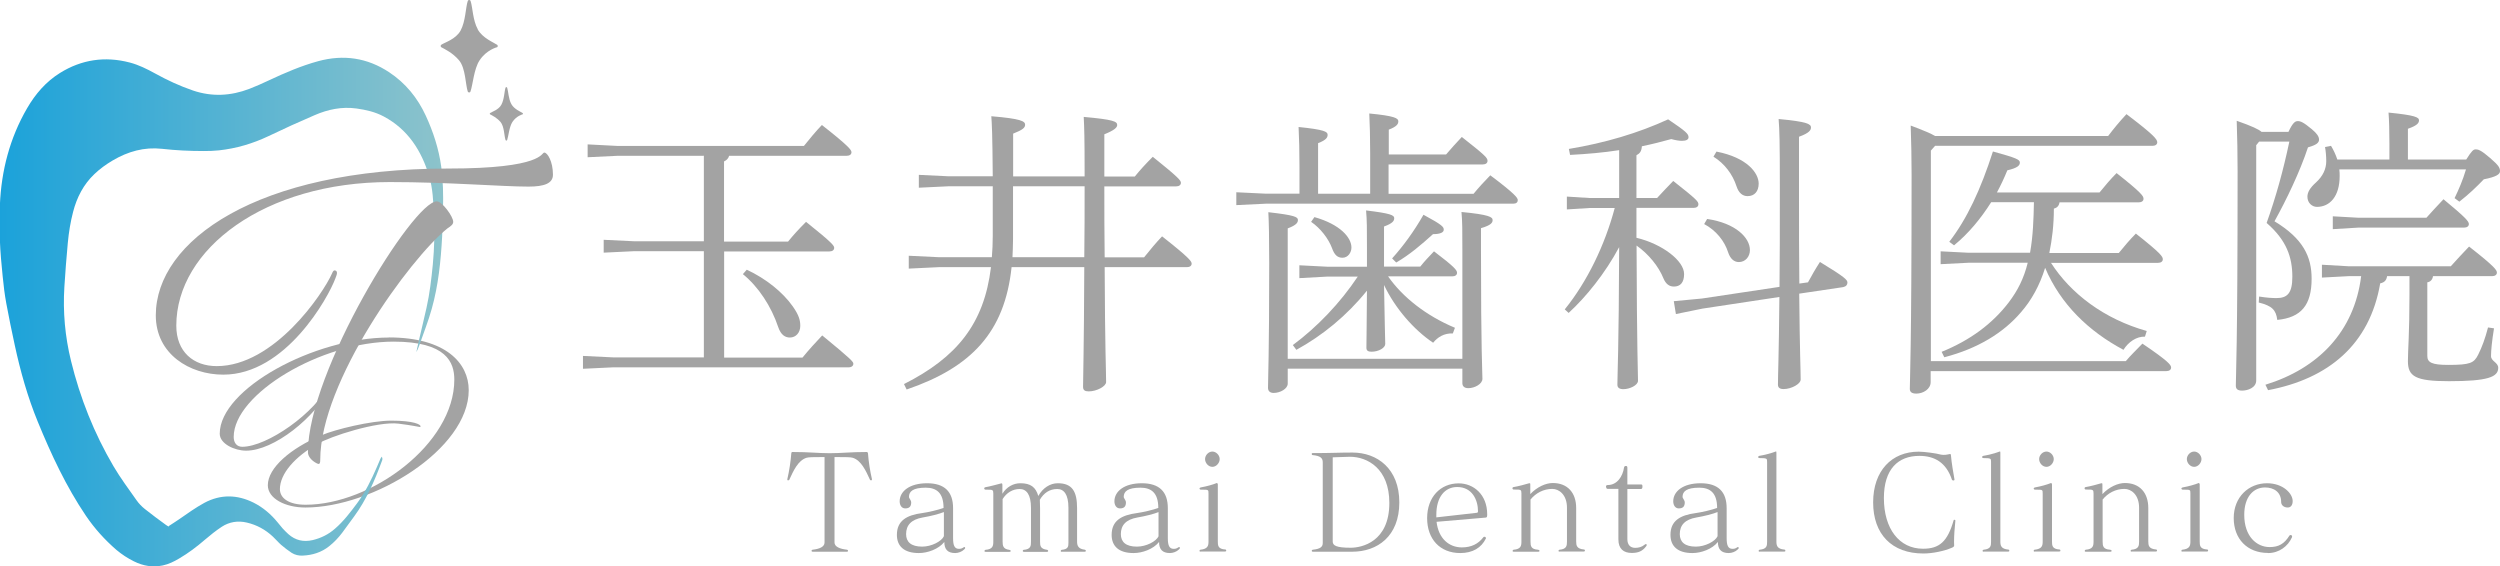 <?xml version="1.0" encoding="UTF-8"?>
<svg id="_レイヤー_1" data-name="レイヤー 1" xmlns="http://www.w3.org/2000/svg" xmlns:xlink="http://www.w3.org/1999/xlink" viewBox="0 0 225.61 51.1">
  <defs>
    <style>
      .cls-1 {
        fill: url(#_名称未設定グラデーション_10);
      }

      .cls-1, .cls-2, .cls-3 {
        stroke-width: 0px;
      }

      .cls-2 {
        fill: #a3a3a3;
      }

      .cls-3 {
        fill: #a3a3a3;
      }
    </style>
    <linearGradient id="_名称未設定グラデーション_10" data-name="名称未設定グラデーション 10" x1="0" y1="28.13" x2="40.02" y2="28.13" gradientUnits="userSpaceOnUse">
      <stop offset="0" stop-color="#1ba2da"/>
      <stop offset="1" stop-color="#8dc3cb"/>
    </linearGradient>
  </defs>
  <g>
    <path class="cls-3" d="M63.5,14.06h-7.77l-2.7.13v-1.16l2.7.14h16.82c.49-.62,1.13-1.38,1.62-1.89,2.51,1.97,2.67,2.27,2.67,2.46s-.16.32-.43.32h-10.61c-.08.27-.24.4-.46.51v7.23h5.78c.46-.57.97-1.13,1.62-1.78,2.43,1.94,2.54,2.16,2.54,2.35s-.16.32-.43.32h-9.5v9.58h7.07c.54-.67,1.24-1.43,1.78-2,2.67,2.19,2.81,2.38,2.81,2.56s-.16.32-.43.32h-21.27l-2.7.13v-1.16l2.7.13h8.21v-9.58h-6.34l-2.7.13v-1.16l2.7.13h6.34v-7.75ZM67.39,24.34c1.75.81,3.27,2.05,4.16,3.32.57.81.67,1.27.67,1.75,0,.59-.38,1.05-.94,1.05-.43,0-.81-.24-1.05-.94-.62-1.86-1.78-3.64-3.19-4.78l.35-.4Z"/>
    <path class="cls-3" d="M89.59,15.92c-.03-3.89-.08-4.78-.13-5.43,2.7.22,3.05.46,3.05.76,0,.27-.19.46-1.08.81v3.86h6.45v-.43c0-3.02-.03-3.94-.08-4.94,2.67.24,3.02.41,3.02.73,0,.22-.22.46-1.16.84v3.81h2.75c.46-.57.97-1.13,1.62-1.78,2.43,1.94,2.54,2.16,2.54,2.35s-.16.32-.43.32h-6.48c0,2.13,0,4.26.03,6.4h3.56c.49-.62,1.13-1.38,1.62-1.89,2.51,1.97,2.67,2.27,2.67,2.46s-.16.32-.43.32h-7.42c.03,7.5.13,9.34.13,10.37,0,.38-.84.84-1.57.84-.35,0-.51-.11-.51-.41,0-1.05.08-2.89.11-10.8h-6.56c-.62,5.86-3.62,9.04-9.47,11.04l-.24-.49c4.75-2.4,7.23-5.42,7.85-10.55h-4.72l-2.7.13v-1.16l2.7.13h4.8c.05-.62.08-1.24.08-1.92v-4.48h-3.97l-2.7.13v-1.16l2.7.13h3.97ZM91.42,16.81v4.78c0,.57-.03,1.11-.05,1.62h6.48c.03-2.13.03-4.26.03-6.4h-6.45Z"/>
    <path class="cls-3" d="M130.49,13.95c.46-.54.92-1.05,1.43-1.59,2.16,1.7,2.32,1.89,2.32,2.16,0,.19-.16.32-.43.32h-8.5v2.65h7.67c.46-.57.97-1.11,1.51-1.67,2.27,1.7,2.48,2.05,2.48,2.24s-.13.32-.4.32h-22.3l-2.7.13v-1.16l2.7.13h3v-2.48c0-1.51-.03-2.35-.08-3.54,2.35.24,2.62.43,2.62.7,0,.22-.08.46-.86.76v4.56h4.7v-3.7c0-1.51-.03-2.35-.08-3.54,2.29.22,2.62.43,2.62.7,0,.22-.08.46-.86.76v2.24h5.18ZM131.97,32.39v-9.8c0-1.86,0-2.56-.08-3.46,2.51.24,2.81.46,2.81.73,0,.22-.11.46-1.05.73v1.97c0,9.26.13,10.96.13,11.63,0,.46-.7.84-1.27.84-.38,0-.54-.19-.54-.46v-1.3h-15.76v1.35c0,.46-.67.84-1.27.84-.35,0-.51-.19-.51-.46,0-.86.11-2.94.11-11.26,0-2.27-.03-3.7-.08-4.59,2.38.27,2.67.43,2.67.7,0,.22-.11.46-.92.76v11.77h15.76ZM125.28,24.96c1.3,1.86,3.43,3.54,6.02,4.62l-.19.51c-.81-.03-1.38.35-1.78.84-1.73-1.16-3.43-3.1-4.43-5.21.05,3.46.11,4.86.11,5.32,0,.35-.59.7-1.24.7-.32,0-.46-.11-.46-.35,0-.54.03-1.75.05-5.16-1.83,2.27-4.02,4.05-6.37,5.34l-.32-.43c2.19-1.62,4.26-3.78,5.86-6.18h-2.73l-2.54.14v-1.16l2.54.13h3.56v-1.62c0-1.86,0-2.56-.08-3.46,2.24.27,2.54.43,2.54.7,0,.22-.11.46-.92.75v3.62h3.27c.43-.54.75-.86,1.24-1.38,1.84,1.4,2.08,1.7,2.08,1.94,0,.19-.16.32-.43.32h-5.78ZM118.61,19.59c2.32.65,3.35,1.84,3.35,2.75,0,.43-.3.92-.81.92-.46,0-.73-.27-.94-.86-.32-.86-1.05-1.81-1.89-2.38l.3-.43ZM125.63,23.32c1-1.11,1.97-2.43,2.83-3.94,1.75.94,1.83,1.11,1.83,1.35s-.3.4-.97.4c-1.05.95-2.11,1.86-3.32,2.56l-.38-.38Z"/>
    <path class="cls-3" d="M147.69,21.46c2.35.57,4.29,2.08,4.29,3.27,0,.78-.35,1.13-.92,1.13-.43,0-.73-.24-.94-.73-.43-1.08-1.35-2.21-2.43-2.97.03,9.47.13,11.58.13,12.2,0,.41-.75.76-1.32.76-.35,0-.54-.13-.54-.4,0-.89.13-3.24.16-12.42-1.27,2.38-3,4.51-4.56,5.94l-.35-.32c2.03-2.51,3.62-5.8,4.51-9.15h-2.27l-2.05.13v-1.16l2.05.13h2.67v-4.32c-1.4.22-2.89.35-4.43.43l-.11-.54c3.27-.54,6.26-1.43,8.96-2.67,1.65,1.11,1.84,1.32,1.84,1.62,0,.19-.19.32-.59.32-.24,0-.57-.05-.97-.16-.86.24-1.73.46-2.65.65-.03.46-.19.65-.49.81v3.86h1.86c.51-.54.97-1.05,1.46-1.54,2.16,1.7,2.27,1.86,2.27,2.11,0,.19-.16.32-.43.32h-5.16v2.7ZM160.59,25.88c.03-2.32.03-5.26.03-9.04,0-4.1-.03-5.08-.11-6.1,2.59.24,2.92.46,2.92.76,0,.22-.11.49-1.08.84v4.32c0,3.75,0,6.67.03,8.93l.78-.11c.32-.59.67-1.21,1.08-1.84,2.27,1.38,2.48,1.62,2.48,1.86,0,.19-.11.35-.38.41l-3.97.59c.05,5.43.13,6.88.13,7.75,0,.4-.84.86-1.54.86-.35,0-.51-.13-.51-.4,0-.95.08-2.43.13-7.91l-6.94,1.05-2.4.49-.19-1.16,2.54-.24,6.99-1.05ZM154.06,19.76c2.59.38,3.86,1.7,3.86,2.81,0,.59-.41,1.08-1,1.08-.43,0-.78-.3-.97-.89-.32-1-1.08-1.97-2.16-2.54l.27-.46ZM154.9,13.68c2.78.54,3.81,1.94,3.81,2.89,0,.7-.38,1.13-1,1.13-.46,0-.81-.3-1-.89-.35-1.08-1.08-2.05-2.08-2.67l.27-.46Z"/>
    <path class="cls-3" d="M191.83,32.6c.46-.54.94-1,1.51-1.59,2.4,1.62,2.59,1.94,2.59,2.16,0,.19-.16.32-.43.32h-21.27v1c0,.62-.67,1.03-1.29,1.03-.43,0-.59-.16-.59-.43,0-.81.16-3.43.16-19.33,0-1.46-.03-2.94-.08-4.43,1.21.46,1.86.73,2.19.94h15.63c.51-.67.95-1.21,1.65-1.97,2.46,1.86,2.78,2.27,2.78,2.54,0,.19-.16.32-.43.32h-19.62l-.38.43v19h17.6ZM191.21,22.83c.46-.57,1-1.21,1.54-1.75,2.29,1.81,2.43,2.08,2.43,2.32,0,.19-.16.32-.43.32h-9.66c1.78,2.78,4.8,5.07,8.64,6.15l-.16.51c-.76-.03-1.51.49-1.94,1.19-3.13-1.67-5.67-4.1-7.07-7.4-.49,1.59-1.24,2.94-2.19,4.02-1.57,1.84-3.89,3.27-6.91,4.05l-.24-.49c2.59-1.05,4.59-2.54,6.07-4.48.78-1.03,1.35-2.13,1.7-3.56h-5.32l-2.54.13v-1.16l2.54.13h5.53c.27-1.51.32-3.02.35-4.56h-3.86c-.92,1.46-2.05,2.83-3.35,3.89l-.43-.32c1.59-2.05,2.83-4.7,3.94-8.15,2.13.59,2.43.73,2.43,1s-.22.49-1.13.7c-.27.67-.59,1.35-.94,2h9.26c.46-.57,1-1.21,1.54-1.75,2.29,1.81,2.43,2.08,2.43,2.32,0,.19-.16.32-.43.32h-7.15c-.05.32-.22.49-.51.57,0,1.46-.16,2.78-.41,4h6.29Z"/>
    <path class="cls-3" d="M203.61,13.09v21.24c0,.67-.78.92-1.27.92-.43,0-.57-.16-.57-.46,0-.97.16-3.02.16-19.3,0-1.57-.03-3.1-.08-4.59,1.4.49,2,.78,2.24,1h2.43c.4-.86.62-.97.84-.97.24,0,.49.08,1.27.73.46.38.65.67.65.94,0,.3-.27.49-1,.7-.73,2.21-1.94,4.72-3.02,6.67,2.59,1.57,3.35,3.19,3.35,5.18,0,2.38-.94,3.51-3.1,3.72-.11-.89-.46-1.27-1.67-1.57l.03-.54c.67.11,1.21.14,1.57.14.97,0,1.43-.43,1.43-1.92,0-1.75-.51-3.29-2.32-4.86.84-2.35,1.49-4.7,2.05-7.34h-2.73l-.24.3ZM219.56,24.94c-.05.3-.22.49-.51.54v6.64c0,.59.41.81,1.89.81,1.97,0,2.32-.16,2.7-.92.35-.7.62-1.43.89-2.46l.54.08c-.19,1.16-.27,2-.27,2.51,0,.46.65.57.65,1.05,0,.84-.95,1.21-4.45,1.21-3.02,0-3.7-.43-3.7-1.81,0-1,.14-2.46.14-5.97v-1.7h-2.02c-.05.35-.22.57-.62.65-.95,5.53-4.67,8.61-10.12,9.64l-.24-.49c4.75-1.46,8.02-4.78,8.64-9.8h-1.11l-2.43.13v-1.16l2.43.14h9.2c.46-.51,1.08-1.19,1.65-1.78,2.32,1.81,2.51,2.13,2.51,2.35,0,.19-.16.32-.43.32h-5.32ZM211.11,15.3c.03.22.03.41.03.59,0,1.84-.89,2.78-2.05,2.78-.43,0-.86-.35-.86-.92,0-.4.24-.81.78-1.29.62-.57.92-1.21.92-1.92,0-.43-.05-.97-.11-1.27l.54-.11c.24.4.43.81.57,1.24h4.7v-1.43c0-1.13-.03-2.19-.08-2.81,2.43.24,2.75.43,2.75.7,0,.22-.13.46-1,.76v2.78h5.26c.51-.81.65-.92.86-.92s.46.05,1.3.78c.78.67.89.89.89,1.19,0,.27-.32.51-1.46.73-.67.7-1.35,1.35-2.21,2.02l-.43-.32c.38-.78.73-1.59,1.03-2.59h-11.42ZM218.97,19.65c.41-.46.95-1.05,1.54-1.67,2.02,1.67,2.29,2,2.29,2.24,0,.19-.16.32-.43.32h-9.53l-2.32.14v-1.16l2.32.13h6.13Z"/>
  </g>
  <g>
    <path class="cls-3" d="M73.34,49.79c-.06,0-.1-.02-.1-.08s.01-.08.08-.1c.67-.07,1.09-.28,1.09-.65v-7.71h-.4c-.46,0-1.04,0-1.22.06-.77.23-1.2,1.2-1.55,1.96-.02.06-.05.08-.13.08-.04,0-.06-.04-.06-.08v-.02c.17-.72.31-1.63.36-2.34,0-.06.04-.12.08-.12h.01c1.54,0,2.36.11,3.37.11,1.08,0,1.83-.11,3.37-.11h.01s.08.06.08.12c.05.71.19,1.62.36,2.34v.02s-.02.08-.06.08c-.08,0-.11-.02-.13-.08-.35-.76-.78-1.73-1.55-1.96-.18-.06-.72-.06-1.2-.06h-.44v7.71c0,.37.47.58,1.14.65.02.01.08.04.08.1s-.04.08-.1.08h-3.12Z"/>
    <path class="cls-3" d="M86.01,48.57c0,.65.13.96.53.96.18,0,.28-.04.41-.13.04-.02.06-.04.08-.04s.04.02.06.05c.01.01.01.02.01.04,0,.06-.07.12-.12.16-.17.17-.49.3-.78.3-.68,0-.98-.34-.98-1-.52.65-1.51,1-2.3,1-1.33,0-1.98-.62-1.98-1.64,0-1.26.85-1.78,2.29-1.97.53-.07,1.46-.29,1.92-.46,0-1.38-.65-1.83-1.61-1.83-1.15,0-1.51.34-1.51.83,0,.13.2.3.2.5,0,.37-.17.54-.54.54-.32,0-.5-.29-.5-.64,0-.9.89-1.63,2.47-1.63s2.35.76,2.35,2.25v2.71ZM85.18,46.21c-.42.17-1.2.37-1.91.49-1.04.18-1.5.7-1.5,1.5,0,.7.44,1.13,1.45,1.13.83,0,1.75-.47,1.96-.94v-2.18Z"/>
    <path class="cls-3" d="M95.83,49.8c-.08,0-.1-.01-.1-.06v-.02c0-.06.01-.08.08-.1.59-.05.61-.31.61-.64v-3.15c0-1.22-.41-1.7-1.01-1.7-.7,0-1.22.37-1.57.97,0,.24.02.48.02.77v3.01c0,.37.02.66.65.74.02.01.08.04.08.1s-.04.08-.1.08h-2.09c-.06,0-.1-.02-.1-.08s.04-.1.08-.1c.65-.05.66-.37.66-.74v-3.05c0-1.22-.42-1.7-1.02-1.7-.65,0-1.19.35-1.54.91v3.84c0,.37.05.67.6.74.07.01.13.04.13.1s-.04.08-.1.08h-2.16c-.08,0-.1-.01-.1-.06v-.02c0-.06.01-.08.08-.1.67-.05.71-.37.71-.74v-4.34c0-.34-.05-.35-.58-.35h-.11c-.08,0-.13-.05-.13-.11,0-.05.04-.1.1-.11.41-.07.98-.23,1.45-.35h.01c.06,0,.08.05.08.12v.82c.37-.61.98-.95,1.62-.95.94,0,1.39.36,1.62,1.15.41-.73,1.07-1.15,1.76-1.15,1.3,0,1.74.74,1.74,2.25v3.01c0,.37.1.67.71.74.02.01.08.04.08.1s-.04.08-.1.08h-2.12Z"/>
    <path class="cls-3" d="M105.39,48.57c0,.65.13.96.53.96.18,0,.28-.04.41-.13.04-.02.06-.04.08-.04s.04.02.06.05c.01.01.01.02.01.04,0,.06-.07.12-.12.16-.17.17-.49.3-.78.3-.68,0-.98-.34-.98-1-.52.65-1.51,1-2.3,1-1.33,0-1.98-.62-1.98-1.64,0-1.26.85-1.78,2.29-1.97.53-.07,1.46-.29,1.92-.46,0-1.38-.65-1.83-1.61-1.83-1.15,0-1.51.34-1.51.83,0,.13.2.3.2.5,0,.37-.17.54-.54.54-.32,0-.5-.29-.5-.64,0-.9.89-1.63,2.47-1.63s2.35.76,2.35,2.25v2.71ZM104.56,46.21c-.42.17-1.2.37-1.91.49-1.04.18-1.5.7-1.5,1.5,0,.7.44,1.13,1.45,1.13.83,0,1.75-.47,1.95-.94v-2.18Z"/>
    <path class="cls-3" d="M108.35,49.79c-.06,0-.1-.02-.1-.08s.04-.1.08-.1c.67-.07.73-.37.73-.74v-4.33c0-.34,0-.35-.56-.35h-.12c-.08,0-.13-.05-.13-.1s.04-.08.1-.1c.55-.1,1.09-.25,1.46-.4h.02s.07.05.07.12v5.14c0,.37.01.7.68.74.05,0,.08.04.08.1s-.04.08-.1.08h-2.23ZM108.75,41.43c0-.35.31-.68.66-.68s.66.34.66.68-.3.7-.66.7-.66-.35-.66-.7Z"/>
    <path class="cls-3" d="M118.48,49.79c-.06,0-.1-.02-.1-.08s.01-.08.08-.1c.72-.07.91-.28.91-.6v-7.29c0-.37-.19-.58-.91-.65-.07-.01-.08-.01-.08-.1s.02-.08.1-.08c1.66,0,2.33-.05,3.57-.05,2.23,0,4.23,1.45,4.23,4.5s-1.97,4.45-4.26,4.45h-3.55ZM120.27,48.87c0,.36.32.56,1.62.56,1,0,3.49-.53,3.49-4.04,0-3.11-1.98-4.17-3.56-4.17-.22,0-1.55.05-1.55.05v7.6Z"/>
    <path class="cls-3" d="M129.64,47.08c.17,1.54,1.15,2.32,2.28,2.32.85,0,1.48-.31,1.94-.91.02-.04.06-.05.1-.05s.06,0,.08.02c.02.02.06.06.06.1,0,.01-.01.02-.01.04-.41.84-1.2,1.31-2.31,1.31-1.83,0-2.99-1.26-2.99-3.15s1.19-3.14,2.85-3.14c1.34,0,2.57,1.01,2.57,2.79,0,.23-.02.29-.14.3l-4.43.38ZM133.32,46.26s.06-.02.06-.12c0-1.02-.52-2.19-1.88-2.19-1.1,0-1.88.89-1.88,2.5v.24l3.71-.42Z"/>
    <path class="cls-3" d="M140.75,49.79c-.06,0-.1-.02-.1-.08s.01-.08.08-.1c.65-.05.68-.37.68-.74v-3.05c0-1.18-.72-1.7-1.32-1.7-.8,0-1.5.38-1.97.96v3.79c0,.4.04.7.68.74.07.01.13.04.13.1s-.04.08-.1.08h-2.22c-.08,0-.1-.01-.1-.06v-.02c0-.06.01-.08.08-.1.67-.05.71-.37.71-.74v-4.34c0-.34-.05-.35-.58-.35h-.11c-.08,0-.12-.06-.12-.11s.02-.1.08-.11c.48-.08,1.09-.25,1.43-.35h.04c.06,0,.06.05.06.12v.86c.61-.65,1.4-1,2.03-1,1.34,0,2.11.89,2.11,2.25v3.01c0,.37.04.68.71.74.05,0,.08.04.08.1s-.04.08-.1.08h-2.22Z"/>
    <path class="cls-3" d="M146.04,44.12h-.91c-.11,0-.17-.02-.19-.17,0-.01-.01-.04-.01-.05,0-.07.05-.13.17-.13.83,0,1.34-.77,1.46-1.58.01-.07.05-.14.18-.14.11,0,.12.1.12.18v1.49h1.22c.1,0,.14.01.14.18s-.05.23-.14.23h-1.22v4.53c0,.53.29.78.71.78.3,0,.61-.08.84-.28.05-.04.08-.06.11-.06s.04,0,.05.01c.02.01.04.04.04.06,0,.04-.02.08-.05.12-.34.46-.72.61-1.31.61-.73,0-1.2-.37-1.2-1.22v-4.56Z"/>
    <path class="cls-3" d="M155.82,48.57c0,.65.13.96.53.96.18,0,.28-.04.41-.13.04-.02.06-.04.08-.04s.04.02.06.05c.01.01.01.02.01.04,0,.06-.07.12-.12.16-.17.17-.49.3-.78.3-.68,0-.98-.34-.98-1-.52.65-1.51,1-2.3,1-1.33,0-1.98-.62-1.98-1.64,0-1.26.85-1.78,2.29-1.97.53-.07,1.46-.29,1.92-.46,0-1.38-.65-1.83-1.61-1.83-1.15,0-1.51.34-1.51.83,0,.13.2.3.2.5,0,.37-.17.54-.54.54-.32,0-.5-.29-.5-.64,0-.9.89-1.63,2.47-1.63s2.35.76,2.35,2.25v2.71ZM155,46.21c-.42.17-1.2.37-1.91.49-1.04.18-1.5.7-1.5,1.5,0,.7.44,1.13,1.45,1.13.83,0,1.75-.47,1.96-.94v-2.18Z"/>
    <path class="cls-3" d="M158.81,49.79c-.08,0-.1-.02-.1-.08s.01-.08.08-.1c.67-.06.68-.37.68-.74v-7.18c0-.31,0-.35-.68-.35-.08,0-.13-.05-.13-.1,0-.04.04-.08.1-.1.4-.06,1.14-.25,1.51-.4h.02s.02.05.02.12v8c0,.37.06.68.73.74.05,0,.08.04.08.1s-.04.08-.1.08h-2.23Z"/>
    <path class="cls-3" d="M176.46,47c-.07.62-.12,1.37-.12,1.9,0,.12.01.24.01.34,0,.05-.04.12-.18.18-.71.31-1.76.53-2.6.53-2.85,0-4.53-1.75-4.53-4.61s1.68-4.58,4.11-4.58c.52,0,1.64.16,1.93.25.08.02.19.04.3.04.14,0,.29-.01.4-.04.1-.02.17-.04.2-.04.06,0,.07.04.08.11.06.73.22,1.61.32,2.19v.02s-.02.07-.07.07c-.07,0-.13-.01-.16-.07-.52-1.55-1.56-2.15-2.94-2.15-1.92,0-3.2,1.2-3.2,3.81,0,2.76,1.38,4.57,3.53,4.57,1.49,0,2.21-.65,2.76-2.55.01-.05.02-.06.06-.06h.04s.06.01.06.06v.02Z"/>
    <path class="cls-3" d="M179.02,49.79c-.08,0-.1-.02-.1-.08s.01-.08.08-.1c.67-.06.68-.37.68-.74v-7.18c0-.31,0-.35-.68-.35-.08,0-.13-.05-.13-.1,0-.04.04-.08.1-.1.4-.06,1.14-.25,1.51-.4h.02s.02.05.02.12v8c0,.37.06.68.73.74.05,0,.08.04.08.1s-.04.08-.1.08h-2.23Z"/>
    <path class="cls-3" d="M183.63,49.79c-.06,0-.1-.02-.1-.08s.04-.1.08-.1c.67-.07.73-.37.73-.74v-4.33c0-.34,0-.35-.56-.35h-.12c-.08,0-.13-.05-.13-.1s.04-.08.1-.1c.55-.1,1.09-.25,1.46-.4h.02s.07.05.07.12v5.14c0,.37.01.7.68.74.05,0,.08.04.08.1s-.04.08-.1.08h-2.23ZM184.02,41.43c0-.35.31-.68.66-.68s.66.34.66.68-.3.7-.66.7-.66-.35-.66-.7Z"/>
    <path class="cls-3" d="M192.38,49.79c-.06,0-.1-.02-.1-.08s.01-.08.08-.1c.65-.05.68-.37.68-.74v-3.05c0-1.18-.72-1.7-1.32-1.7-.8,0-1.5.38-1.97.96v3.79c0,.4.04.7.68.74.07.01.13.04.13.1s-.04.08-.1.08h-2.22c-.08,0-.1-.01-.1-.06v-.02c0-.06.01-.08.08-.1.67-.05.71-.37.71-.74v-4.34c0-.34-.05-.35-.58-.35h-.11c-.08,0-.12-.06-.12-.11s.02-.1.08-.11c.48-.08,1.09-.25,1.43-.35h.04c.06,0,.06.05.06.12v.86c.61-.65,1.4-1,2.03-1,1.34,0,2.11.89,2.11,2.25v3.01c0,.37.04.68.71.74.05,0,.08.04.08.1s-.04.08-.1.08h-2.22Z"/>
    <path class="cls-3" d="M196.96,49.79c-.06,0-.1-.02-.1-.08s.04-.1.08-.1c.67-.07.73-.37.73-.74v-4.33c0-.34,0-.35-.56-.35h-.12c-.08,0-.13-.05-.13-.1s.04-.08.1-.1c.55-.1,1.09-.25,1.46-.4h.02s.07.05.07.12v5.14c0,.37.01.7.68.74.05,0,.08.04.08.1s-.04.08-.1.08h-2.23ZM197.35,41.43c0-.35.31-.68.66-.68s.66.34.66.68-.3.7-.66.7-.66-.35-.66-.7Z"/>
    <path class="cls-3" d="M204.67,49.9c-1.86,0-3.09-1.26-3.09-3.15s1.34-3.14,3.01-3.14c1.42,0,2.31.91,2.31,1.61,0,.37-.18.58-.44.58-.41,0-.6-.26-.6-.5,0-.89-.65-1.31-1.46-1.31-1.03,0-1.87.83-1.87,2.47,0,1.97,1.14,2.91,2.29,2.91.83,0,1.33-.3,1.79-1.04.02-.02.06-.05.11-.05.02,0,.05.01.07.02.04.02.06.07.06.12,0,.02,0,.04-.01.06-.36.82-1.17,1.43-2.16,1.43Z"/>
  </g>
  <path class="cls-2" d="M35.11,30.46c-6.72,0-15.28,4.63-15.28,8.68,0,.91,1.34,1.53,2.38,1.53,2.5,0,6.24-2.96,7.71-5.87.04-.08.1-.21.1-.27,0-.08-.06-.14-.1-.14s-.06.02-.12.14c-1.34,2.79-5.73,5.79-7.94,5.79-.5,0-.77-.37-.77-.89,0-3.87,7.88-8.6,14.43-8.6,4.78,0,5.48,1.88,5.48,3.43,0,5.83-7.53,11.29-13.42,11.29-1.53,0-2.32-.6-2.32-1.41,0-1.36,1.32-2.92,3.43-4.09,1.06-.66,5.39-2.05,7.26-1.82,1.29.16,1.9.31,1.96.31.02,0,.04-.02.04-.08,0-.14-.56-.5-2.65-.5-1.8,0-5.06.79-6.29,1.32-2.79,1.18-4.84,2.94-4.84,4.51,0,1.2,1.57,2.01,3.39,2.01,6.12,0,14.74-5.25,14.74-10.59,0-2.42-2.05-4.76-7.22-4.76Z"/>
  <path class="cls-1" d="M15.25,47.46c.32-.21.63-.4.93-.61.74-.51,1.47-1.04,2.26-1.47,1.48-.79,2.97-.75,4.44-.02.86.43,1.58,1.05,2.19,1.8.14.17.28.35.43.52.17.18.34.36.52.52.64.57,1.37.73,2.2.54.75-.18,1.42-.51,2-1.02.78-.67,1.4-1.49,2.01-2.31.75-1.01,1.29-2.13,1.79-3.28.11-.24.21-.49.31-.73.03-.06.07-.11.12-.19.1.16.06.29.01.41-.65,1.76-1.39,3.48-2.51,5-.36.49-.71.98-1.07,1.46-.34.45-.73.86-1.17,1.21-.7.56-1.51.81-2.39.85-.35.02-.7-.06-1-.25-.33-.22-.65-.46-.95-.72-.26-.23-.48-.5-.74-.74-.67-.63-1.45-1.06-2.35-1.27-.8-.19-1.58-.07-2.27.38-.53.35-1.03.75-1.51,1.16-.73.63-1.49,1.21-2.33,1.7-.47.28-.96.52-1.49.63-.91.19-1.77.04-2.59-.37-.57-.28-1.1-.63-1.59-1.04-1.05-.91-1.97-1.93-2.75-3.08-1.79-2.65-3.13-5.53-4.34-8.48-.92-2.24-1.57-4.56-2.08-6.92-.27-1.25-.53-2.5-.76-3.75-.15-.81-.25-1.64-.33-2.46-.11-1.08-.21-2.16-.25-3.24-.04-1.06-.05-2.13,0-3.19.13-3.1.89-6.04,2.46-8.74.75-1.29,1.7-2.39,2.97-3.18,1.95-1.21,4.05-1.52,6.28-.94.81.21,1.55.58,2.28.98,1.1.61,2.24,1.14,3.44,1.55,1.72.58,3.4.49,5.08-.15.6-.23,1.19-.5,1.77-.77,1.45-.68,2.91-1.31,4.45-1.73,2.28-.62,4.42-.31,6.4,1,1.48.98,2.56,2.31,3.3,3.91.68,1.47,1.18,3.01,1.4,4.62.17,1.27.19,2.55.16,3.83-.02.83-.04,1.66-.08,2.48-.12,2.2-.34,4.39-.94,6.52-.31,1.12-.75,2.21-1.13,3.31-.07.2-.15.4-.26.59.08-.35.15-.69.23-1.04.23-.99.47-1.97.69-2.96.29-1.29.44-2.6.57-3.91.14-1.51.18-3.02.1-4.54-.06-1.15-.1-2.32-.43-3.43-.69-2.3-1.91-4.22-4.1-5.39-.77-.41-1.6-.6-2.46-.72-1.32-.18-2.57.08-3.77.6-1.4.6-2.79,1.23-4.16,1.89-1.43.68-2.92,1.12-4.49,1.29-.46.05-.92.06-1.38.06-1.25,0-2.5-.06-3.74-.2-1.62-.18-3.08.24-4.46,1.05-.59.35-1.15.75-1.65,1.23-.99.94-1.58,2.1-1.92,3.4-.24.92-.39,1.86-.48,2.81-.12,1.32-.23,2.65-.31,3.98-.14,2.25.06,4.47.6,6.67.82,3.35,2.08,6.52,3.83,9.5.63,1.07,1.37,2.06,2.08,3.07.21.3.47.57.76.8.62.5,1.27.97,1.91,1.44.06.04.12.08.22.14Z"/>
  <path class="cls-2" d="M49.9,15.77c0,.78-.78,1.07-2.21,1.07-2.4,0-7.27-.41-12.51-.41-11.29,0-19.27,6.05-19.27,12.96,0,2.36,1.55,3.65,3.65,3.65,5.17,0,9.6-6.53,10.41-8.38.07-.18.15-.26.22-.26.11,0,.22.07.22.22,0,.11-.04.26-.15.52-.63,1.7-4.47,8.67-10.11,8.67-3.03,0-6.09-1.85-6.09-5.35,0-6.72,9.12-13.25,26.39-13.25,8.6,0,8.38-1.44,8.67-1.44s.78.81.78,1.99ZM39.42,18.17c.48,0,1.48,1.37,1.48,1.85,0,.22-.18.37-.52.59-3.4,2.73-11.48,13.84-11.48,20.89,0,.26-.04.37-.15.37s-.96-.41-.96-1.07c0-7.27,9.49-22.63,11.63-22.63Z"/>
  <g>
    <path class="cls-2" d="M43.12,2.65c-.46-.83-.46-1.98-.65-2.55-.05-.14-.21-.14-.26,0-.19.57-.19,1.83-.65,2.67-.44.78-1.43,1.06-1.74,1.27-.07.05-.07.17,0,.22.27.15,1.04.5,1.62,1.2s.57,2.21.77,2.79c.05.13.21.13.25,0,.21-.59.31-2.03.81-2.79.63-.97,1.59-1.2,1.59-1.2.08-.04.08-.17,0-.22-.31-.21-1.31-.6-1.75-1.39Z"/>
    <path class="cls-2" d="M46.15,9.4c-.27-.48-.27-1.15-.38-1.48-.03-.08-.12-.08-.15,0-.11.33-.11,1.06-.38,1.54-.25.45-.83.62-1.01.74-.04.03-.04.1,0,.12.16.09.6.29.94.69s.33,1.28.45,1.62c.03.08.12.08.15,0,.12-.34.18-1.17.47-1.62.37-.56.92-.69.92-.69.04-.02.05-.1,0-.12-.18-.12-.76-.35-1.01-.8Z"/>
  </g>
</svg>